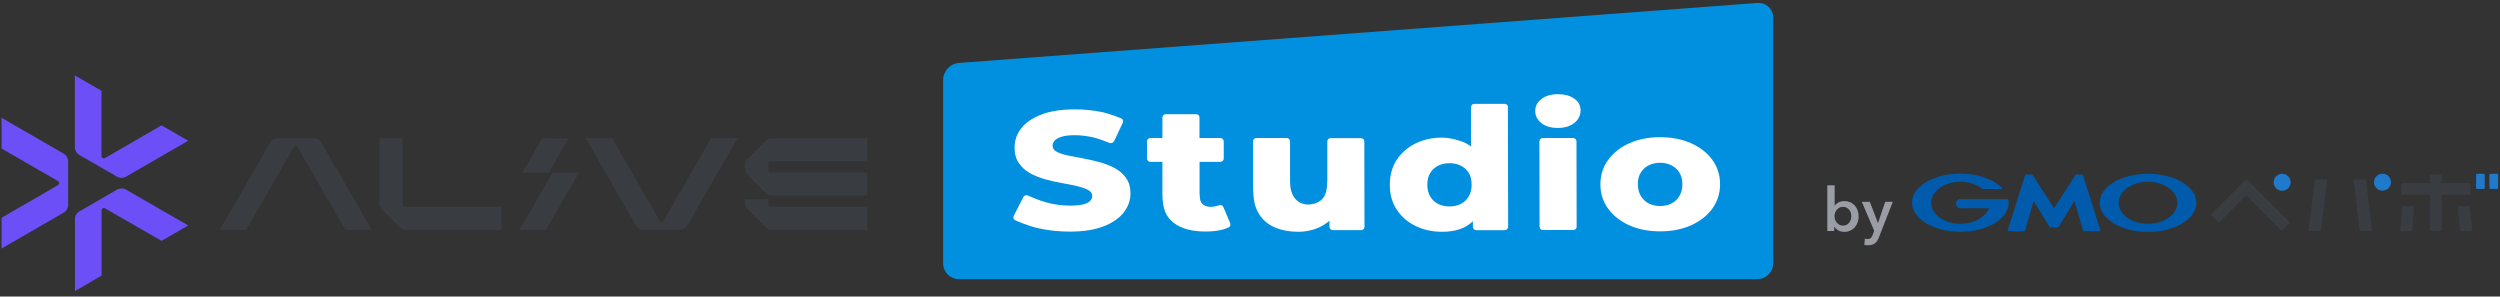 <svg width="801" height="95" viewBox="0 0 801 95" fill="none" xmlns="http://www.w3.org/2000/svg">
<rect x="0" y="0" width="801" height="95" fill="#333333" stroke="none"/>
<g clip-path="url(#clip0_808_66909)">
<path d="M70.427 73.645L86.661 45.53C87.088 44.782 87.916 44.302 88.77 44.302H100.759C101.64 44.302 102.441 44.756 102.868 45.53L119.102 73.645H110.638L95.285 47.052C95.045 46.651 94.457 46.651 94.217 47.052L78.865 73.645H70.401H70.427Z" fill="#393C41"/>
<path d="M236.315 44.275L220.081 72.39C219.654 73.138 218.826 73.619 217.972 73.619H205.984C205.102 73.619 204.301 73.165 203.874 72.39L187.641 44.275H196.104L211.457 70.842C211.697 71.242 212.285 71.242 212.525 70.842L227.851 44.248H236.315V44.275Z" fill="#393C41"/>
<path fill-rule="evenodd" clip-rule="evenodd" d="M128.954 44.302V65.635C128.954 65.982 129.221 66.249 129.568 66.249H160.674V73.645H129.888C129.274 73.645 128.687 73.378 128.233 72.924L122.279 66.97C121.825 66.516 121.558 65.902 121.558 65.235V44.302H128.954Z" fill="#393C41"/>
<path fill-rule="evenodd" clip-rule="evenodd" d="M246.14 54.074V52.285C246.14 51.938 246.407 51.671 246.754 51.671H277.887V44.275H247.155C246.514 44.275 245.873 44.542 245.419 44.996L239.465 50.95C239.038 51.378 238.771 51.965 238.744 52.579V54.074H246.114H246.14Z" fill="#393C41"/>
<path fill-rule="evenodd" clip-rule="evenodd" d="M246.14 52.847V54.636C246.14 54.983 246.407 55.25 246.754 55.25H277.86V62.646H247.075C246.461 62.646 245.873 62.379 245.419 61.925L239.465 55.971C239.038 55.544 238.771 54.93 238.744 54.316V52.847H246.14Z" fill="#393C41"/>
<path fill-rule="evenodd" clip-rule="evenodd" d="M246.14 63.846V65.635C246.14 65.982 246.407 66.249 246.754 66.249H277.86V73.645H247.155C246.514 73.645 245.873 73.378 245.419 72.924L239.465 66.97C239.038 66.543 238.771 65.929 238.744 65.315V63.846H246.14Z" fill="#393C41"/>
<path d="M182.14 44.355L173.703 44.302L167.349 55.329H175.812L182.14 44.355Z" fill="#393C41"/>
<path d="M177.041 55.303L166.467 73.646H174.931L185.531 55.303H177.041Z" fill="#393C41"/>
<path d="M60.281 45.103L40.363 56.611C39.482 57.118 38.387 57.118 37.506 56.611L25.411 49.642C24.53 49.135 23.996 48.2 23.996 47.186V24.17L32.513 29.083V50.043C32.513 50.603 33.127 50.924 33.608 50.657L51.737 40.164L60.281 45.077V45.103Z" fill="#6D4FF7"/>
<path d="M0.5 37.735L20.418 49.243C21.299 49.75 21.833 50.684 21.833 51.699V65.663C21.833 66.678 21.299 67.612 20.418 68.12L0.5 79.627V69.775L18.629 59.282C19.11 59.015 19.11 58.321 18.629 58.054L0.5 47.587V37.735Z" fill="#6D4FF7"/>
<path d="M24.023 93.217V70.202C23.969 69.187 24.53 68.253 25.411 67.746L37.506 60.75C38.387 60.243 39.482 60.243 40.363 60.75L60.308 72.231L51.764 77.171L33.608 66.731C33.127 66.464 32.54 66.811 32.54 67.345V88.305L24.049 93.244L24.023 93.217Z" fill="#6D4FF7"/>
<path d="M563.123 0.941L307.203 20.165C304.453 20.378 302.184 22.808 302.184 25.558V84.405C302.184 87.182 304.453 89.425 307.203 89.425H563.097C565.873 89.425 568.116 87.155 568.116 84.405V5.613C568.116 2.837 565.847 0.754 563.097 0.968L563.123 0.941Z" fill="#0190DF"/>
<path d="M360.043 68.065C358.601 69.907 356.465 71.403 353.581 72.524C350.698 73.645 347.093 74.206 342.768 74.206C339.137 74.206 335.666 73.832 332.355 73.058C329.044 72.284 325.279 70.575 325.279 70.575C324.745 70.335 324.532 69.694 324.799 69.16L327.869 63.152C328.136 62.618 328.804 62.405 329.338 62.645C329.338 62.645 332.595 64.14 335.158 64.834C337.722 65.529 340.285 65.876 342.821 65.876C344.583 65.876 345.972 65.742 346.986 65.502C348.001 65.262 348.749 64.888 349.229 64.434C349.71 63.98 349.95 63.419 349.95 62.779C349.95 61.951 349.496 61.31 348.562 60.829C347.654 60.349 346.452 59.948 344.957 59.601C343.489 59.254 341.86 58.934 340.151 58.64C338.416 58.346 336.654 57.946 334.865 57.438C333.076 56.931 331.447 56.29 329.979 55.463C328.51 54.635 327.335 53.567 326.427 52.232C325.52 50.897 325.066 49.242 325.066 47.239C325.066 45.023 325.76 42.994 327.175 41.151C328.59 39.309 330.726 37.841 333.61 36.719C336.493 35.598 340.071 35.037 344.37 35.037C347.253 35.037 350.084 35.304 352.86 35.865C355.637 36.425 359.215 37.921 359.215 37.921C359.749 38.161 359.989 38.775 359.749 39.309L356.946 45.236C356.679 45.77 356.038 46.011 355.477 45.797C355.477 45.797 352.326 44.489 350.271 44.008C348.215 43.554 346.239 43.314 344.316 43.314C342.608 43.314 341.219 43.474 340.178 43.795C339.137 44.115 338.389 44.542 337.935 45.023C337.481 45.53 337.241 46.064 337.241 46.652C337.241 47.506 337.695 48.173 338.629 48.654C339.537 49.135 340.739 49.535 342.207 49.829C343.676 50.123 345.278 50.443 347.067 50.763C348.829 51.084 350.591 51.484 352.353 51.965C354.115 52.446 355.717 53.086 357.213 53.887C358.681 54.688 359.883 55.756 360.817 57.065C361.725 58.373 362.205 60.002 362.205 61.977C362.205 64.167 361.485 66.196 360.069 68.038L360.043 68.065Z" fill="white"/>
<path d="M393.578 72.897C393.578 72.897 392.216 73.512 390.775 73.779C389.333 74.046 387.838 74.179 386.236 74.179C381.91 74.179 378.519 73.271 376.089 71.429C373.66 69.587 372.432 67.023 372.432 62.004V51.911C372.432 51.911 372.405 51.858 372.378 51.858H368.56C367.973 51.858 367.492 51.377 367.492 50.79V45.29C367.492 44.702 367.973 44.222 368.56 44.222H372.432V37.653C372.432 37.066 372.912 36.585 373.5 36.585H383.245C383.833 36.585 384.313 37.039 384.313 37.653V44.222H391.015C391.602 44.222 392.083 44.702 392.083 45.29V50.79C392.083 51.377 391.602 51.858 391.015 51.858H384.34V61.817C384.34 62.404 384.447 63.366 384.527 63.953C384.527 63.953 384.687 64.834 385.328 65.421C385.969 65.982 386.85 66.276 387.918 66.276C389.306 66.276 390.561 65.769 390.561 65.769C391.122 65.555 391.736 65.795 391.976 66.356L394.139 71.482C394.379 72.016 394.139 72.684 393.578 72.924V72.897Z" fill="white"/>
<path d="M436.138 73.725H427.033C426.446 73.725 425.965 73.271 425.965 72.657V70.735C425.965 70.735 424.55 71.936 423.055 72.657C420.865 73.725 418.489 74.259 415.899 74.259C413.149 74.259 410.666 73.805 408.477 72.871C406.287 71.936 404.578 70.495 403.35 68.492C402.122 66.516 401.481 64.273 401.481 59.227V45.29C401.455 44.702 401.935 44.222 402.523 44.222H412.268C412.855 44.222 413.336 44.702 413.336 45.29C413.336 45.29 413.336 56.317 413.336 58.106C413.336 64.834 417.661 65.528 418.97 65.528C420.145 65.528 421.213 65.288 422.2 64.834C423.188 64.353 423.936 63.633 424.47 62.591C425.004 61.577 425.164 59.761 425.164 59.761C425.218 59.174 425.271 58.212 425.271 57.625V45.316C425.271 44.729 425.725 44.248 426.312 44.248H436.058C436.645 44.248 437.126 44.729 437.126 45.316L437.179 72.684C437.179 73.271 436.699 73.752 436.111 73.752L436.138 73.725Z" fill="white"/>
<path d="M504.089 73.698H494.344C493.757 73.698 493.276 73.245 493.276 72.63L493.223 45.29C493.223 44.702 493.703 44.222 494.291 44.222H504.036C504.623 44.222 505.104 44.702 505.104 45.29L505.157 72.63C505.157 73.218 504.677 73.698 504.089 73.698Z" fill="white"/>
<path d="M504.437 39.362C503.128 40.43 501.366 40.991 499.15 40.991C496.934 40.991 495.172 40.483 493.863 39.442C492.555 38.401 491.888 37.119 491.888 35.571C491.888 34.022 492.528 32.74 493.863 31.726C495.172 30.711 496.934 30.177 499.15 30.177C501.313 30.177 503.075 30.658 504.41 31.619C505.745 32.58 506.412 33.809 506.412 35.33C506.412 36.932 505.772 38.294 504.437 39.362Z" fill="white"/>
<path d="M483.183 34.343C483.183 33.755 482.703 33.275 482.115 33.275H472.37C471.782 33.275 471.302 33.782 471.302 34.37V46.919C471.302 46.919 470.074 46.064 469.326 45.717C467.991 45.103 464.814 44.088 461.93 44.088C458.886 44.088 456.083 44.729 453.546 45.957C451.01 47.212 449.007 48.948 447.512 51.191C446.044 53.433 445.296 56.13 445.296 59.227C445.296 62.325 446.044 64.968 447.539 67.211C449.034 69.454 451.037 71.189 453.573 72.417C456.11 73.645 458.913 74.26 461.957 74.26C465.001 74.26 467.537 73.725 469.566 72.631C470.741 71.99 471.916 70.895 471.916 70.895V72.684C471.916 73.272 472.397 73.752 472.984 73.752H482.142C482.729 73.752 483.21 73.245 483.21 72.657L483.13 34.343H483.183ZM470.581 62.939C469.967 64.007 469.112 64.808 468.044 65.342C466.976 65.876 465.775 66.143 464.44 66.143C463.052 66.143 461.85 65.876 460.782 65.342C459.714 64.808 458.86 64.007 458.246 62.965C457.631 61.897 457.311 60.669 457.311 59.227C457.311 57.679 457.631 56.424 458.246 55.409C458.86 54.395 459.714 53.62 460.782 53.086C461.85 52.552 463.052 52.285 464.44 52.285C465.775 52.285 466.976 52.552 468.044 53.086C469.112 53.62 469.967 54.395 470.581 55.383C471.195 56.397 471.515 57.652 471.515 59.201C471.515 60.642 471.195 61.871 470.581 62.939Z" fill="white"/>
<path d="M548.625 51.217C546.97 48.947 544.7 47.159 541.79 45.877C538.88 44.595 535.596 43.955 531.884 43.955C528.173 43.955 524.889 44.622 522.005 45.904C519.122 47.212 516.879 49.001 515.223 51.27C513.568 53.54 512.767 56.157 512.767 59.093C512.767 62.004 513.595 64.594 515.25 66.863C516.905 69.133 519.175 70.922 522.059 72.203C524.942 73.485 528.226 74.126 531.938 74.126C535.649 74.126 538.96 73.458 541.843 72.177C544.727 70.868 546.996 69.079 548.652 66.81C550.281 64.54 551.108 61.924 551.108 59.04C551.108 56.103 550.281 53.486 548.625 51.217ZM538.079 62.805C537.438 63.873 536.583 64.674 535.515 65.208C534.447 65.742 533.246 66.009 531.911 66.009C530.576 66.009 529.374 65.742 528.306 65.208C527.238 64.674 526.384 63.873 525.743 62.831C525.102 61.764 524.782 60.509 524.755 59.04C524.755 57.545 525.076 56.29 525.717 55.275C526.357 54.261 527.212 53.486 528.28 52.953C529.348 52.419 530.549 52.151 531.884 52.151C533.219 52.151 534.421 52.419 535.489 52.953C536.557 53.486 537.411 54.261 538.052 55.249C538.693 56.263 539.013 57.518 539.04 59.013C539.04 60.482 538.719 61.737 538.079 62.805Z" fill="white"/>
<path d="M658.175 72.818H659.404C659.404 72.818 659.537 72.764 659.564 72.711L664.664 64.354L667.44 73.939C667.44 73.939 667.52 74.046 667.574 74.046H672.941C672.941 74.046 673.047 73.992 673.021 73.939L667.36 56.023C667.36 56.023 667.28 55.916 667.2 55.916H665.198C665.198 55.916 665.064 55.97 665.011 56.023L658.122 66.703L651.233 56.023C651.233 56.023 651.127 55.916 651.046 55.916H649.044C649.044 55.916 648.91 55.97 648.884 56.023L643.223 73.939C643.223 73.939 643.223 74.046 643.303 74.046H648.67C648.67 74.046 648.804 73.992 648.804 73.939L651.581 64.354L656.68 72.711C656.68 72.711 656.787 72.818 656.84 72.818H658.069H658.175Z" fill="#005BAC"/>
<path d="M643.517 63.9C643.517 63.9 643.464 63.793 643.41 63.793H628.138C627.337 63.793 626.669 64.46 626.669 65.261C626.669 66.062 627.337 66.73 628.138 66.73H637.216C636.121 69.587 632.463 71.696 628.138 71.696C622.931 71.696 618.739 68.679 618.739 64.968C618.739 61.256 622.958 58.239 628.138 58.239C630.968 58.239 633.531 59.147 635.24 60.562C635.24 60.562 635.267 60.562 635.293 60.562H641.541C641.541 60.562 641.648 60.509 641.648 60.455C641.648 60.429 641.648 60.402 641.621 60.375C638.951 57.545 633.905 55.623 628.111 55.623C619.54 55.623 612.598 59.788 612.598 64.941C612.598 70.094 619.54 74.259 628.111 74.259C636.682 74.259 643.597 70.094 643.597 64.941C643.597 64.567 643.571 64.22 643.49 63.873" fill="#005BAC"/>
<path d="M688.213 55.676C679.642 55.676 672.727 59.841 672.727 64.994C672.727 70.147 679.669 74.312 688.213 74.312C696.757 74.312 703.726 70.147 703.726 64.994C703.726 59.841 696.784 55.676 688.213 55.676ZM688.213 71.696C683.007 71.696 678.815 68.679 678.815 64.967C678.815 61.256 683.033 58.239 688.213 58.239C693.393 58.239 697.638 61.256 697.638 64.967C697.638 68.679 693.42 71.696 688.213 71.696Z" fill="#005BAC"/>
<path d="M769.061 73.752C769.061 73.912 769.168 74.046 769.328 74.046H772.558C772.719 74.046 772.852 73.912 772.879 73.752L773.439 66.329C773.439 66.169 773.333 66.036 773.173 66.036H769.942C769.782 66.036 769.648 66.169 769.621 66.329L769.061 73.752Z" fill="#393C41"/>
<path d="M787.804 66.036C787.644 66.036 787.537 66.169 787.537 66.329L788.098 73.752C788.098 73.912 788.258 74.046 788.418 74.046H791.649C791.809 74.046 792.103 73.912 792.103 73.752L791.355 66.329C791.355 66.169 791.195 66.036 791.035 66.036H787.804Z" fill="#393C41"/>
<path d="M791.248 62.378C791.409 62.378 791.542 62.244 791.542 62.084V58.96C791.542 58.8 791.409 58.666 791.248 58.666H782.598C782.437 58.666 782.304 58.533 782.304 58.373V56.183C782.304 56.023 782.17 55.89 782.01 55.89H778.886C778.726 55.89 778.593 56.023 778.593 56.183V58.373C778.593 58.533 778.459 58.666 778.299 58.666H769.701C769.541 58.666 769.408 58.8 769.408 58.96V62.084C769.408 62.244 769.541 62.378 769.701 62.378H778.299C778.459 62.378 778.593 62.511 778.593 62.672V73.752C778.593 73.912 778.726 74.046 778.886 74.046H782.01C782.17 74.046 782.304 73.912 782.304 73.752V62.672C782.304 62.511 782.437 62.378 782.598 62.378H791.248Z" fill="#393C41"/>
<path d="M708.505 68.572C708.505 68.572 708.425 68.759 708.505 68.839L710.855 71.188C710.855 71.188 711.041 71.269 711.122 71.188L719.586 62.724C719.586 62.724 719.772 62.644 719.853 62.724L730.906 73.805C730.906 73.805 731.12 73.885 731.173 73.805L733.523 71.482C733.523 71.482 733.603 71.269 733.523 71.215L719.853 57.518C719.853 57.518 719.666 57.438 719.586 57.518L708.505 68.599V68.572Z" fill="#393C41"/>
<path d="M739.717 73.832C739.717 73.832 739.771 74.019 739.878 74.019H743.455C743.455 74.019 743.669 73.939 743.669 73.832L745.618 57.705C745.618 57.705 745.538 57.518 745.431 57.518H741.853C741.853 57.518 741.64 57.598 741.64 57.705L739.691 73.832H739.717Z" fill="#393C41"/>
<path d="M754.269 57.518C754.269 57.518 754.082 57.598 754.109 57.705L756.058 73.832C756.058 73.832 756.165 74.019 756.271 74.019H759.849C759.849 74.019 760.036 73.939 760.009 73.832L758.06 57.705C758.06 57.705 757.953 57.518 757.847 57.518H754.269Z" fill="#393C41"/>
<path d="M793.625 55.676H795.814C795.974 55.676 796.108 55.809 796.108 55.969V60.242C796.108 60.402 795.974 60.535 795.814 60.535H793.625C793.465 60.535 793.331 60.402 793.331 60.242V55.969C793.331 55.809 793.465 55.676 793.625 55.676Z" fill="#1F7ACC"/>
<path d="M797.897 55.676H800.086C800.246 55.676 800.38 55.809 800.38 55.969V60.242C800.38 60.402 800.246 60.535 800.086 60.535H797.897C797.737 60.535 797.603 60.402 797.603 60.242V55.969C797.603 55.809 797.737 55.676 797.897 55.676Z" fill="#1F7ACC"/>
<path d="M731.2 61.123C732.695 61.123 733.923 59.894 733.923 58.399C733.923 56.904 732.695 55.676 731.2 55.676C729.705 55.676 728.477 56.904 728.477 58.399C728.477 59.894 729.705 61.123 731.2 61.123Z" fill="#1F7ACC"/>
<path d="M763.347 55.648C761.851 55.648 760.623 56.877 760.623 58.372C760.623 59.867 761.851 61.095 763.347 61.095C764.842 61.095 766.07 59.867 766.07 58.372C766.07 56.877 764.842 55.648 763.347 55.648Z" fill="#1F7ACC"/>
<path d="M587.821 59.307V65.849H587.874C587.981 65.688 588.141 65.528 588.328 65.368C588.515 65.208 588.729 65.048 588.969 64.914C589.209 64.781 589.503 64.647 589.85 64.567C590.197 64.46 590.571 64.433 590.998 64.433C591.666 64.433 592.253 64.567 592.814 64.807C593.374 65.048 593.855 65.395 594.256 65.849C594.656 66.276 594.976 66.81 595.19 67.397C595.404 67.985 595.51 68.625 595.51 69.32C595.51 70.014 595.404 70.655 595.19 71.242C594.976 71.829 594.683 72.363 594.282 72.817C593.882 73.271 593.401 73.618 592.84 73.885C592.28 74.152 591.639 74.286 590.918 74.286C590.251 74.286 589.636 74.152 589.076 73.859C588.515 73.565 588.061 73.164 587.741 72.63H587.687V74.019H585.471V59.387H587.794L587.821 59.307ZM593.161 69.266C593.161 68.892 593.107 68.545 593.001 68.198C592.894 67.851 592.734 67.531 592.493 67.237C592.28 66.943 591.986 66.73 591.666 66.543C591.319 66.356 590.945 66.276 590.491 66.276C590.064 66.276 589.69 66.356 589.343 66.543C588.996 66.73 588.729 66.943 588.488 67.237C588.248 67.531 588.061 67.851 587.954 68.198C587.821 68.572 587.767 68.919 587.767 69.293C587.767 69.667 587.821 70.014 587.954 70.361C588.088 70.708 588.248 71.028 588.488 71.322C588.729 71.616 589.022 71.829 589.343 72.016C589.69 72.203 590.064 72.283 590.491 72.283C590.945 72.283 591.345 72.203 591.666 72.016C592.013 71.829 592.28 71.616 592.493 71.322C592.707 71.028 592.867 70.708 593.001 70.361C593.107 69.987 593.161 69.64 593.161 69.266Z" fill="#9A9DA6"/>
<path d="M596.525 64.647H599.088L601.678 71.402H601.732L604.028 64.647H606.457L602.052 75.941C601.892 76.368 601.705 76.742 601.518 77.062C601.331 77.383 601.091 77.677 600.824 77.89C600.557 78.104 600.236 78.291 599.863 78.397C599.489 78.504 599.062 78.584 598.528 78.584C598.341 78.584 598.127 78.584 597.94 78.558C597.727 78.558 597.54 78.504 597.326 78.451L597.513 76.448C597.673 76.502 597.807 76.528 597.967 76.555C598.127 76.555 598.261 76.582 598.394 76.582C598.634 76.582 598.848 76.555 599.008 76.502C599.168 76.448 599.329 76.342 599.435 76.235C599.542 76.101 599.649 75.968 599.756 75.781C599.836 75.594 599.943 75.38 600.049 75.14L600.503 73.965L596.525 64.674V64.647Z" fill="#9A9DA6"/>
</g>
<defs>
<clipPath id="clip0_808_66909">
<rect width="800" height="93.117" fill="white" transform="translate(0.5 0.941)"/>
</clipPath>
</defs>
</svg>
